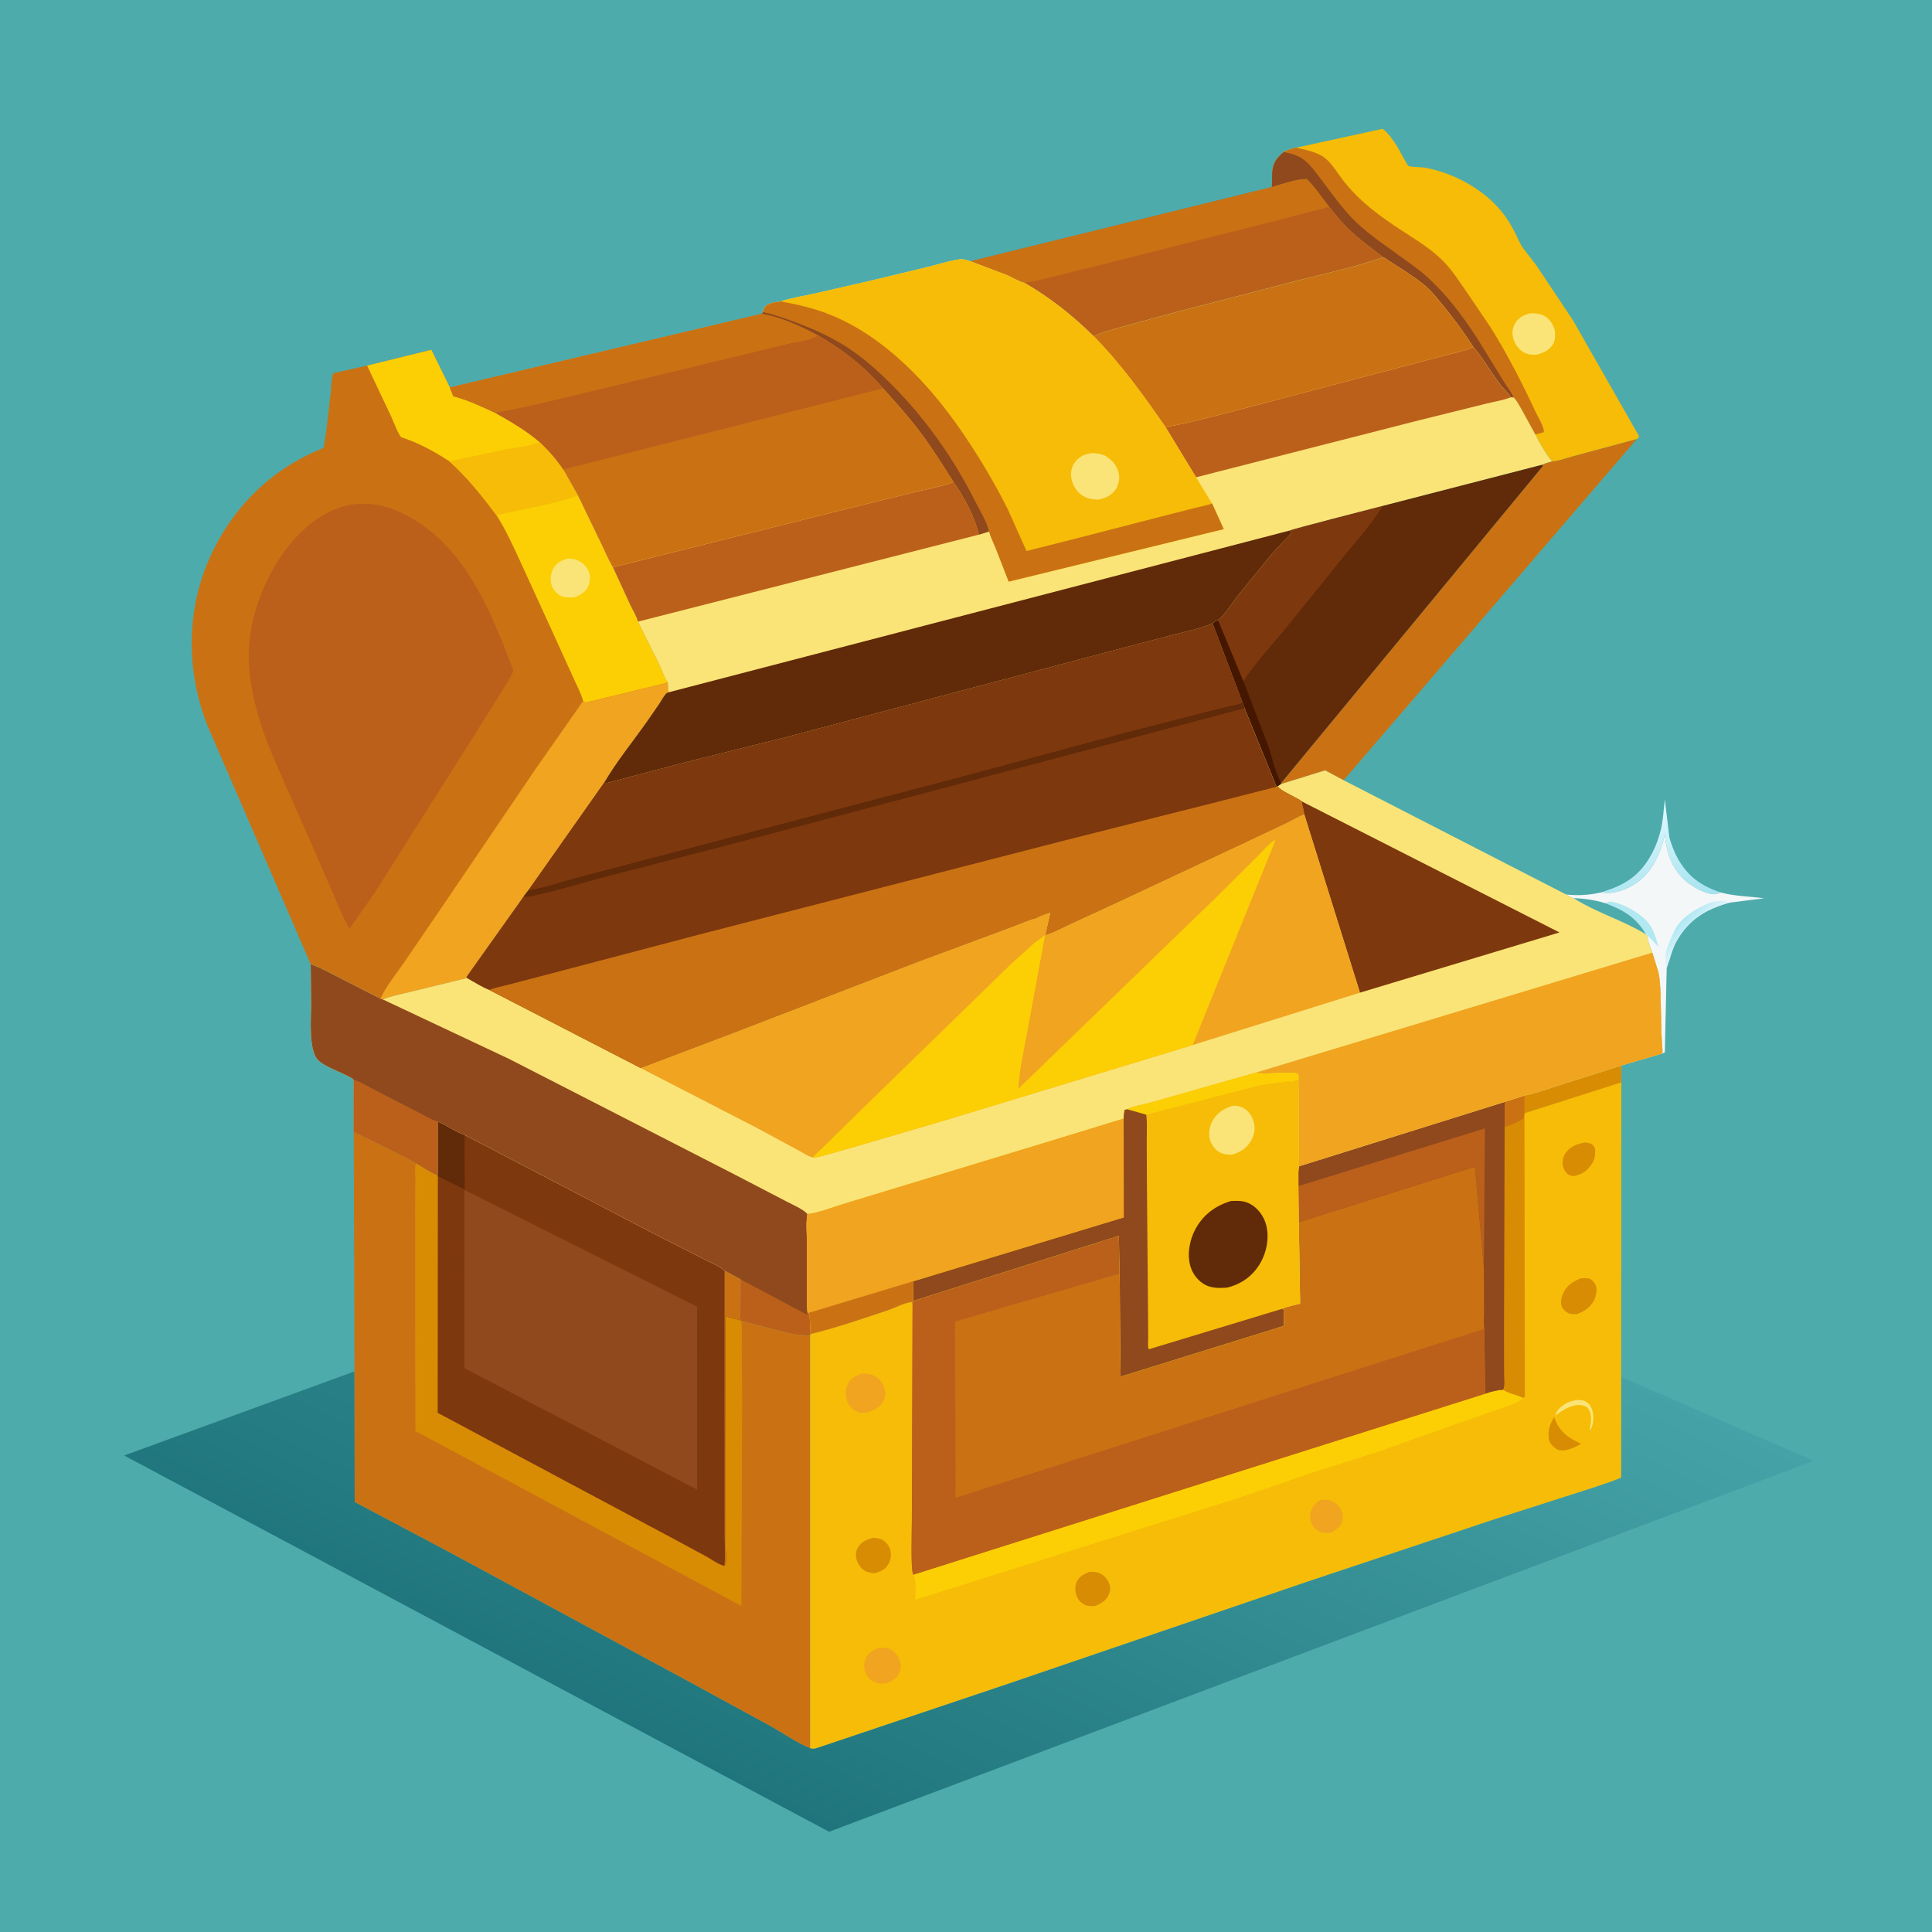 <svg version="1.1" xmlns="http://www.w3.org/2000/svg" style="display: block;" viewBox="0 0 2048 2048" width="1024" height="1024">
<defs>
	<linearGradient id="Gradient1" gradientUnits="userSpaceOnUse" x1="1763.05" y1="958.084" x2="1742.63" y2="853.16">
		<stop class="stop0" offset="0" stop-opacity="1" stop-color="rgb(165,227,239)"/>
		<stop class="stop1" offset="1" stop-opacity="1" stop-color="rgb(226,249,255)"/>
	</linearGradient>
	<linearGradient id="Gradient2" gradientUnits="userSpaceOnUse" x1="1787.13" y1="972.388" x2="1799.33" y2="983.697">
		<stop class="stop0" offset="0" stop-opacity="1" stop-color="rgb(176,232,243)"/>
		<stop class="stop1" offset="1" stop-opacity="1" stop-color="rgb(217,242,250)"/>
	</linearGradient>
	<linearGradient id="Gradient3" gradientUnits="userSpaceOnUse" x1="841.881" y1="1921.25" x2="1198.69" y2="1195.05">
		<stop class="stop0" offset="0" stop-opacity="1" stop-color="rgb(31,117,123)"/>
		<stop class="stop1" offset="1" stop-opacity="1" stop-color="rgb(69,163,168)"/>
	</linearGradient>
</defs>
<path transform="translate(0,0)" fill="rgb(77,171,172)" d="M -0 -0 L 2048 0 L 2048 2048 L -0 2048 L -0 -0 z"/>
<path transform="translate(0,0)" fill="url(#Gradient1)" d="M 1697.58 945.892 C 1710.07 941.812 1720.85 937.808 1731.29 929.518 C 1746.84 917.183 1757.03 896.232 1761.09 877.108 C 1763.12 867.502 1763.62 857.202 1764.79 847.438 L 1769.61 887.815 C 1775.88 909.291 1786.49 927.488 1806.62 938.584 C 1812.17 941.643 1817.82 943.928 1823.82 945.955 C 1822.15 946.884 1820.79 947.563 1818.86 947.814 C 1809.65 949.012 1795.31 940.465 1788.5 935.19 C 1777.47 926.646 1768.8 911.38 1766.82 897.773 L 1766.45 896.556 C 1765.42 892.988 1765.95 889.093 1764.46 885.681 C 1760.39 905.081 1750.56 925.964 1733.13 937.08 C 1722.96 943.567 1709.56 948.431 1697.58 945.892 z"/>
<path transform="translate(0,0)" fill="rgb(244,247,247)" d="M 1697.58 945.892 C 1709.56 948.431 1722.96 943.567 1733.13 937.08 C 1750.56 925.964 1760.39 905.081 1764.46 885.681 C 1765.95 889.093 1765.42 892.988 1766.45 896.556 L 1766.82 897.773 C 1768.8 911.38 1777.47 926.646 1788.5 935.19 C 1795.31 940.465 1809.65 949.012 1818.86 947.814 C 1820.79 947.563 1822.15 946.884 1823.82 945.955 L 1825.78 946.485 C 1840.03 950.153 1855.36 950.188 1869.94 952.226 L 1833.14 956.872 C 1808.71 963.699 1790.54 974.317 1777.56 997.044 C 1772.28 1006.29 1770.38 1016.09 1766.77 1025.95 L 1764.79 1115.5 C 1763.93 1115.93 1763.05 1116.45 1762.15 1116.78 C 1762.62 1110.37 1761.41 1103.39 1761.26 1096.89 L 1760.18 1052.72 C 1759.76 1044.87 1759.64 1036.87 1757.58 1029.25 L 1751.49 1009.84 C 1749.42 1003.55 1746.84 999.05 1746.28 992.258 L 1744.93 990.63 C 1720.74 975.707 1691.91 967.448 1667.99 952.092 C 1665.03 951.228 1662.68 949.751 1660.08 948.162 C 1672.59 949.617 1685.34 948.849 1697.58 945.892 z"/>
<path transform="translate(0,0)" fill="rgb(178,232,241)" d="M 1701.55 957.409 C 1706 954.889 1708.39 955.526 1713.31 956.98 C 1726.5 960.874 1743.95 971.086 1750.79 983.438 L 1752.03 986 L 1752.61 987.236 C 1755.02 992.527 1756.49 998.345 1758.12 1003.91 C 1754.4 999.794 1750.87 995.415 1746.28 992.258 L 1744.93 990.63 C 1734.64 972.546 1720.61 964.388 1701.55 957.409 z"/>
<path transform="translate(0,0)" fill="url(#Gradient2)" d="M 1766.77 1025.95 C 1764.87 1019.83 1765.05 1010.39 1767.41 1004.45 L 1769.26 999.781 C 1771.73 993.733 1774.47 986.413 1778.2 981.084 C 1785.46 970.709 1799.84 961.972 1811.41 957.5 C 1818.38 954.806 1826.12 953.82 1833.14 956.872 C 1808.71 963.699 1790.54 974.317 1777.56 997.044 C 1772.28 1006.29 1770.38 1016.09 1766.77 1025.95 z"/>
<path transform="translate(0,0)" fill="rgb(77,171,172)" d="M 1667.99 952.092 C 1679.32 952.442 1690.71 954.021 1701.55 957.409 C 1720.61 964.388 1734.64 972.546 1744.93 990.63 C 1720.74 975.707 1691.91 967.448 1667.99 952.092 z"/>
<path transform="translate(0,0)" fill="rgb(202,114,19)" d="M 1645.1 489.063 C 1651.92 488.801 1660.69 485.381 1667.35 483.632 L 1735.21 465.281 L 1424.31 827.085 L 1404.69 816.641 L 1357.93 831.148 L 1357.99 830.112 L 1635.47 494.037 L 1634.97 492.488 C 1637.65 490.919 1642.07 490.075 1645.1 489.063 z"/>
<path transform="translate(0,0)" fill="rgb(187,96,27)" d="M 1348.2 198.311 C 1358.88 195.091 1374.26 189.695 1385.24 189.739 C 1394.3 198.684 1401.18 209.273 1409.01 219.239 C 1415.35 226.979 1421.74 235.116 1428.9 242.113 C 1440.51 253.462 1453.63 262.716 1466.39 272.651 C 1436.48 283.321 1403.79 290.168 1373 298.053 L 1245.4 331.231 L 1188.69 346.632 C 1178.89 349.516 1168.54 351.974 1159.35 356.488 C 1136.67 334.274 1113.18 315.496 1085.6 299.658 C 1082.76 299.843 1070.68 292.998 1067.23 291.53 L 1028.69 276.969 L 1348.2 198.311 z"/>
<path transform="translate(0,0)" fill="rgb(202,114,19)" d="M 1348.2 198.311 C 1358.88 195.091 1374.26 189.695 1385.24 189.739 C 1394.3 198.684 1401.18 209.273 1409.01 219.239 L 1349.47 234.7 L 1164.5 281.322 L 1098.63 297.618 C 1094.3 298.562 1089.87 298.747 1085.6 299.658 C 1082.76 299.843 1070.68 292.998 1067.23 291.53 L 1028.69 276.969 L 1348.2 198.311 z"/>
<path transform="translate(0,0)" fill="rgb(246,188,7)" d="M 1374.05 156.529 L 1465.7 136.533 C 1472.62 142.032 1477.03 148.865 1481.68 156.275 C 1483.34 158.928 1491.73 175.228 1493.02 175.873 C 1495.74 177.23 1506.42 177.052 1510 177.666 C 1528.5 180.836 1547.32 188.593 1563.03 198.846 C 1581.35 210.805 1594.32 224.616 1604.59 243.893 C 1608 250.289 1610.65 257.517 1614.83 263.43 L 1628.49 281.169 L 1667.53 339.692 L 1737.53 462.5 C 1736.74 464.264 1737.06 464.359 1735.21 465.281 L 1667.35 483.632 C 1660.69 485.381 1651.92 488.801 1645.1 489.063 C 1638.12 480.379 1632.5 470.351 1627.41 460.481 L 1613.02 434.262 C 1610.47 429.959 1607.95 424.874 1604.45 421.288 L 1601.26 421.241 C 1598.45 415.882 1592.99 411.465 1589.34 406.528 C 1580.04 393.972 1571.91 379.682 1561.77 367.89 C 1552.27 352.962 1541.64 338.666 1530.5 324.923 C 1523.93 316.816 1517.16 308.069 1508.97 301.5 C 1495.89 290.994 1480.37 282.084 1466.39 272.651 C 1453.63 262.716 1440.51 253.462 1428.9 242.113 C 1421.74 235.116 1415.35 226.979 1409.01 219.239 C 1401.18 209.273 1394.3 198.684 1385.24 189.739 C 1374.26 189.695 1358.88 195.091 1348.2 198.311 L 1348.6 182.324 C 1349.73 172.495 1353.15 167.301 1360.92 161.111 C 1365.08 158.498 1369.34 157.621 1374.05 156.529 z"/>
<path transform="translate(0,0)" fill="rgb(250,228,119)" d="M 1621.8 332.155 C 1626.22 331.961 1631.4 332.269 1635.5 334.092 C 1641.27 336.656 1645.56 342.148 1647.5 348.076 C 1648.97 352.576 1648.96 360.103 1646.61 364.278 C 1642.79 371.062 1636.35 374.019 1629.22 375.913 C 1624.64 376.151 1620.04 376.102 1615.89 373.87 C 1609.93 370.666 1605.74 364.821 1604.01 358.306 C 1602.58 352.943 1603.35 347.032 1606.33 342.309 C 1610.12 336.307 1615.17 333.93 1621.8 332.155 z"/>
<path transform="translate(0,0)" fill="rgb(202,114,19)" d="M 1374.05 156.529 C 1383.98 158.823 1396.08 161.006 1404.35 167.371 C 1411.67 173.007 1417.4 182.811 1423.03 190.2 C 1440.9 213.654 1463.8 230.104 1488.33 245.946 C 1503.04 255.437 1518.3 264.866 1530.57 277.5 C 1539.21 286.399 1546.67 297.901 1553.75 308.121 L 1580.08 347 C 1598 375.575 1613.69 406.458 1627.97 437 C 1630.33 442.046 1637.06 452.738 1636.5 458.15 C 1633.48 459.091 1630.56 460.071 1627.41 460.481 L 1613.02 434.262 C 1610.47 429.959 1607.95 424.874 1604.45 421.288 L 1601.26 421.241 C 1598.45 415.882 1592.99 411.465 1589.34 406.528 C 1580.04 393.972 1571.91 379.682 1561.77 367.89 C 1552.27 352.962 1541.64 338.666 1530.5 324.923 C 1523.93 316.816 1517.16 308.069 1508.97 301.5 C 1495.89 290.994 1480.37 282.084 1466.39 272.651 C 1453.63 262.716 1440.51 253.462 1428.9 242.113 C 1421.74 235.116 1415.35 226.979 1409.01 219.239 C 1401.18 209.273 1394.3 198.684 1385.24 189.739 C 1374.26 189.695 1358.88 195.091 1348.2 198.311 L 1348.6 182.324 C 1349.73 172.495 1353.15 167.301 1360.92 161.111 C 1365.08 158.498 1369.34 157.621 1374.05 156.529 z"/>
<path transform="translate(0,0)" fill="rgb(144,73,29)" d="M 1348.2 198.311 L 1348.6 182.324 C 1349.73 172.495 1353.15 167.301 1360.92 161.111 C 1367.39 162.509 1374.14 164.05 1379.79 167.698 C 1388.78 173.515 1395.46 183.778 1401.9 192.166 C 1413.34 207.044 1423.98 222.499 1437.59 235.529 C 1452.56 249.857 1470.65 261.661 1487.38 273.875 C 1495.93 280.114 1504.94 286.398 1512.79 293.5 C 1533.79 312.513 1550.51 334.895 1565.87 358.57 L 1593.84 404 C 1597.17 409.491 1602.08 415.42 1604.45 421.288 L 1601.26 421.241 C 1598.45 415.882 1592.99 411.465 1589.34 406.528 C 1580.04 393.972 1571.91 379.682 1561.77 367.89 C 1552.27 352.962 1541.64 338.666 1530.5 324.923 C 1523.93 316.816 1517.16 308.069 1508.97 301.5 C 1495.89 290.994 1480.37 282.084 1466.39 272.651 C 1453.63 262.716 1440.51 253.462 1428.9 242.113 C 1421.74 235.116 1415.35 226.979 1409.01 219.239 C 1401.18 209.273 1394.3 198.684 1385.24 189.739 C 1374.26 189.695 1358.88 195.091 1348.2 198.311 z"/>
<path transform="translate(0,0)" fill="rgb(97,42,8)" d="M 1634.97 492.488 L 1635.47 494.037 L 1357.99 830.112 L 1357.93 831.148 L 1354.3 833.679 L 1353.16 834.015 L 1319.28 750.769 L 1316.78 744.061 L 1285.3 660.781 C 1287.24 658.927 1288.66 658.193 1291.18 657.289 C 1299.14 650.921 1305.64 639.708 1311.99 631.645 L 1348.42 586.916 L 1363.25 571.088 C 1365.26 569.019 1368.14 566.817 1368.92 564 L 1367.23 562.362 C 1368.53 561.012 1455.23 538.969 1465.73 536.187 L 1634.97 492.488 z"/>
<path transform="translate(0,0)" fill="rgb(69,23,1)" d="M 1285.3 660.781 C 1287.24 658.927 1288.66 658.193 1291.18 657.289 L 1318.05 721.966 L 1344.63 791.292 C 1348.92 803.851 1351.67 818.538 1357.99 830.112 L 1357.93 831.148 L 1354.3 833.679 L 1353.16 834.015 L 1319.28 750.769 L 1316.78 744.061 L 1285.3 660.781 z"/>
<path transform="translate(0,0)" fill="rgb(126,56,14)" d="M 1367.23 562.362 C 1368.53 561.012 1455.23 538.969 1465.73 536.187 C 1454.86 554.523 1439.89 570.861 1426.43 587.339 L 1364.73 663.861 C 1349.11 682.796 1331.7 701.549 1318.05 721.966 L 1291.18 657.289 C 1299.14 650.921 1305.64 639.708 1311.99 631.645 L 1348.42 586.916 L 1363.25 571.088 C 1365.26 569.019 1368.14 566.817 1368.92 564 L 1367.23 562.362 z"/>
<path transform="translate(0,0)" fill="url(#Gradient3)" d="M 1718.52 1459.49 L 1922.5 1548.55 L 878.865 1941.75 L 131.66 1542.87 L 375.783 1453.76 L 376 1592.18 L 482.426 1648.62 L 734.553 1784.85 L 817.286 1830.01 C 830.689 1837.5 844.595 1847.46 858.795 1853.08 C 862.651 1854.67 866.539 1852.59 870.344 1851.42 L 1068 1785.02 L 1386.92 1676.21 L 1583.08 1610.8 L 1667.99 1583.63 C 1684.89 1578.16 1702.05 1573.03 1718.52 1566.36 L 1718.52 1459.49 z"/>
<path transform="translate(0,0)" fill="rgb(202,114,19)" d="M 463.988 1188.88 C 473.68 1192.75 482.757 1199.82 492.474 1203 L 689.386 1305.79 L 745.412 1334.33 C 752.532 1338.01 761.971 1341.71 768.053 1346.84 L 785.327 1356.32 L 784.94 1399.54 L 785.672 1399.95 L 824.298 1409.98 C 835.634 1412.88 846.958 1416.1 858.763 1415.05 L 858.795 1853.08 C 844.595 1847.46 830.689 1837.5 817.286 1830.01 L 734.553 1784.85 L 482.426 1648.62 L 376 1592.18 L 375.783 1453.76 L 374.963 1199.75 L 418.793 1221.25 C 426.214 1225.1 434.087 1228.56 441.083 1233.12 C 447.934 1236.94 456.697 1243.26 463.964 1245.71 L 463.988 1188.88 z"/>
<path transform="translate(0,0)" fill="rgb(216,140,4)" d="M 441.083 1233.12 C 447.934 1236.94 456.697 1243.26 463.964 1245.71 L 464.204 1246.85 L 463.999 1497.65 L 711.363 1629.74 L 748.318 1649.66 C 753.686 1652.64 762.012 1658.7 767.903 1659.83 C 768.524 1658.97 768.863 1658.65 769.125 1657.48 C 770.149 1652.92 769.205 1645.6 769.199 1640.8 L 769.153 1593.82 L 768.841 1395.32 L 784.94 1399.54 L 785.672 1399.95 C 786.953 1408.11 786.119 1417.63 786.223 1425.92 L 786.705 1482.53 L 785.884 1702.38 L 440.331 1516.9 L 440.146 1438.86 L 440.104 1280.75 L 440.269 1249.28 C 440.243 1244.09 439.272 1238.04 441.083 1233.12 z"/>
<path transform="translate(0,0)" fill="rgb(126,56,14)" d="M 463.988 1188.88 C 473.68 1192.75 482.757 1199.82 492.474 1203 L 689.386 1305.79 L 745.412 1334.33 C 752.532 1338.01 761.971 1341.71 768.053 1346.84 L 785.327 1356.32 L 784.94 1399.54 L 768.841 1395.32 L 769.153 1593.82 L 769.199 1640.8 C 769.205 1645.6 770.149 1652.92 769.125 1657.48 C 768.863 1658.65 768.524 1658.97 767.903 1659.83 C 762.012 1658.7 753.686 1652.64 748.318 1649.66 L 711.363 1629.74 L 463.999 1497.65 L 464.204 1246.85 L 463.964 1245.71 L 463.988 1188.88 z"/>
<path transform="translate(0,0)" fill="rgb(202,114,19)" d="M 768.053 1346.84 L 785.327 1356.32 L 784.94 1399.54 L 768.841 1395.32 L 769.153 1593.82 L 769.199 1640.8 C 769.205 1645.6 770.149 1652.92 769.125 1657.48 C 768.863 1658.65 768.524 1658.97 767.903 1659.83 C 769.084 1648.66 768.12 1636.57 768.105 1625.28 L 768.052 1557.55 L 768.053 1346.84 z"/>
<path transform="translate(0,0)" fill="rgb(97,42,8)" d="M 463.988 1188.88 C 473.68 1192.75 482.757 1199.82 492.474 1203 L 492.616 1260.97 L 464.204 1246.85 L 463.964 1245.71 L 463.988 1188.88 z"/>
<path transform="translate(0,0)" fill="rgb(144,73,29)" d="M 492.221 1261.3 L 738.955 1385.14 L 738.983 1579.08 L 492.116 1450.16 L 492.221 1261.3 z"/>
<path transform="translate(0,0)" fill="rgb(202,114,19)" d="M 389.165 387.566 L 457.239 370.821 L 476.927 410.763 L 480.596 419.889 C 496.268 424.167 510.073 430.579 524.695 437.462 C 541.122 446.668 557.674 456.348 572.071 468.581 C 581.704 477.556 589.741 486.777 597.122 497.705 L 612.605 525.039 L 638.465 578.652 C 642.098 586.028 645.438 594.409 649.779 601.368 L 668.025 641.018 C 670.535 646.387 674.924 653.329 676.273 658.956 L 698.754 703.972 C 701.537 709.862 704.237 718.413 707.969 723.553 C 708.24 726.565 707.956 731.039 708.87 733.835 C 707.717 734.271 706.74 734.561 705.877 735.5 C 703.237 738.371 701.012 742.709 698.847 746.006 L 686.18 764.378 C 671.022 785.909 653.562 807.207 640.293 829.903 L 560.128 943.726 L 555.257 949.987 L 494.458 1035.53 L 494.944 1036.81 L 432.045 1052.15 C 423.692 1054.34 413.704 1055.98 405.865 1059.48 L 403.342 1058.69 L 356.316 1034.64 C 347.565 1030.22 338.652 1025.16 329.352 1022.11 L 220.199 769.871 C 197.611 713.084 197.013 648.785 221.731 592.564 C 245.581 538.318 287.939 496.47 343.038 474.835 C 346.416 456.088 348.12 436.427 350.404 417.473 C 351.227 410.635 351.087 402.052 353.213 395.605 L 389.165 387.566 z"/>
<path transform="translate(0,0)" fill="rgb(252,207,5)" d="M 389.165 387.566 L 457.239 370.821 L 476.927 410.763 L 480.596 419.889 C 496.268 424.167 510.073 430.579 524.695 437.462 C 541.122 446.668 557.674 456.348 572.071 468.581 C 581.704 477.556 589.741 486.777 597.122 497.705 L 612.605 525.039 C 584.428 535.38 555.122 538.606 526.343 546.152 C 510.798 525.479 495.721 506.429 476.413 489.031 C 459.747 478.162 444.151 469.698 425.223 463.42 C 420.801 457.666 417.98 448.52 414.833 441.878 L 389.165 387.566 z"/>
<path transform="translate(0,0)" fill="rgb(246,188,7)" d="M 572.071 468.581 C 581.704 477.556 589.741 486.777 597.122 497.705 L 612.605 525.039 C 584.428 535.38 555.122 538.606 526.343 546.152 C 510.798 525.479 495.721 506.429 476.413 489.031 L 534.463 476.741 C 546.373 474.314 561.011 473.266 572.071 468.581 z"/>
<path transform="translate(0,0)" fill="rgb(252,207,5)" d="M 526.343 546.152 C 555.122 538.606 584.428 535.38 612.605 525.039 L 638.465 578.652 C 642.098 586.028 645.438 594.409 649.779 601.368 L 668.025 641.018 C 670.535 646.387 674.924 653.329 676.273 658.956 L 698.754 703.972 C 701.537 709.862 704.237 718.413 707.969 723.553 L 620.5 744.858 L 618.138 743.089 C 615.994 734.989 611.448 726.686 608.051 719 L 582.752 663.443 L 552.449 597.222 C 544.418 579.831 536.612 562.367 526.343 546.152 z"/>
<path transform="translate(0,0)" fill="rgb(250,228,119)" d="M 601.481 592.187 C 604.79 592.172 608.532 592.439 611.615 593.672 C 617.405 595.987 622.322 600.797 624.413 606.752 C 625.962 611.162 625.44 617.573 623.424 621.734 C 620.376 628.02 615.019 630.975 608.683 633.2 C 604.774 633.22 599.849 633.653 596.158 632.265 C 591.199 630.401 587.051 626.205 585.097 621.299 C 582.937 615.875 583.581 608.318 586.307 603.167 C 589.641 596.866 594.958 594.057 601.481 592.187 z"/>
<path transform="translate(0,0)" fill="rgb(240,164,32)" d="M 707.969 723.553 C 708.24 726.565 707.956 731.039 708.87 733.835 C 707.717 734.271 706.74 734.561 705.877 735.5 C 703.237 738.371 701.012 742.709 698.847 746.006 L 686.18 764.378 C 671.022 785.909 653.562 807.207 640.293 829.903 L 560.128 943.726 L 555.257 949.987 L 494.458 1035.53 L 494.944 1036.81 L 432.045 1052.15 C 423.692 1054.34 413.704 1055.98 405.865 1059.48 L 403.342 1058.69 C 409.218 1045.36 419.531 1033.02 427.823 1021.02 L 466.082 965 L 567.412 815.644 L 618.138 743.089 L 620.5 744.858 L 707.969 723.553 z"/>
<path transform="translate(0,0)" fill="rgb(187,96,27)" d="M 375.827 534.389 C 392.644 533.035 406.273 535.114 421.74 541.902 C 490.75 572.188 519.099 645.187 544.324 710.822 C 542.664 715.844 539.092 720.992 536.427 725.609 L 513.889 761.884 L 397.808 945.463 L 370.565 984.478 C 363.361 972.322 358.202 959.218 352.638 946.269 L 333.11 901.49 L 302.645 832.257 C 293.746 811.978 284.481 791.65 277.426 770.634 C 271.399 752.682 267.17 733.885 264.794 715.104 C 258.797 667.693 276.351 616.481 305.444 579.319 C 322.599 557.405 347.645 537.808 375.827 534.389 z"/>
<path transform="translate(0,0)" fill="rgb(246,188,7)" d="M 1616.1 1161.27 C 1629.35 1158.63 1642.84 1153.45 1655.77 1149.41 L 1718.39 1129.6 L 1718.7 1147.36 L 1718.52 1459.49 L 1718.52 1566.36 C 1702.05 1573.03 1684.89 1578.16 1667.99 1583.63 L 1583.08 1610.8 L 1386.92 1676.21 L 1068 1785.02 L 870.344 1851.42 C 866.539 1852.59 862.651 1854.67 858.795 1853.08 L 858.763 1415.05 L 859.169 1414.07 C 886.405 1407.66 914.396 1397.76 941 1388.96 C 948.502 1386.48 958.904 1380.83 966.5 1380.18 L 967.361 1382.7 L 968.006 1379 L 1186.04 1310.03 L 1186.92 1350.11 L 1187.89 1459.26 L 1360.89 1405.46 L 1360.71 1388.54 L 1359.27 1387.37 C 1360.95 1385.62 1374.96 1382.85 1378.16 1381.92 L 1376.77 1295.65 L 1376.35 1258.98 C 1376.3 1251.87 1375.7 1244.28 1376.81 1237.26 L 1377.08 1236.26 L 1595.04 1168.05 L 1616.1 1161.27 z"/>
<path transform="translate(0,0)" fill="rgb(250,228,119)" d="M 1648.54 1500.78 C 1649.86 1495.37 1654 1491.35 1658.7 1488.5 C 1663.97 1485.31 1671.8 1482.97 1677.92 1484.5 C 1681.7 1485.44 1684.88 1488.21 1686.61 1491.68 C 1689.71 1497.87 1689.69 1506.68 1687.21 1513.08 C 1686.64 1514.56 1686.43 1515.13 1685.14 1515.96 C 1685.85 1511.06 1687.17 1506.14 1686.38 1501.17 L 1686.17 1500 C 1685.67 1497.18 1684.91 1494.68 1682.95 1492.5 C 1681.27 1490.63 1678.07 1489.68 1675.62 1489.47 C 1665.67 1488.65 1655.98 1494.94 1648.54 1500.78 z"/>
<path transform="translate(0,0)" fill="rgb(216,140,4)" d="M 1647.42 1502.08 C 1651.67 1514.6 1658.84 1522.01 1670.63 1527.78 L 1676.11 1530.58 C 1672.8 1532.34 1669.49 1534.16 1665.95 1535.43 C 1661 1537.2 1654.91 1538.78 1650 1536.05 C 1647.06 1534.41 1642.53 1529.44 1641.96 1526.07 C 1640.42 1517.09 1642.95 1509.7 1647.42 1502.08 z"/>
<path transform="translate(0,0)" fill="rgb(216,140,4)" d="M 1678.96 1211.19 C 1680.91 1211.03 1682.89 1211.31 1684.79 1211.76 C 1688.09 1212.54 1689.34 1214.79 1690.88 1217.5 C 1691.17 1223.43 1690.89 1228.11 1687.73 1233.28 C 1683.03 1240.97 1677.08 1244.77 1668.45 1246.72 C 1666.84 1246.5 1664.98 1246.28 1663.5 1245.59 C 1660.07 1244 1657.83 1240.09 1656.94 1236.6 C 1655.8 1232.09 1656.58 1226.92 1659.1 1223 C 1663.85 1215.63 1670.73 1213.05 1678.96 1211.19 z"/>
<path transform="translate(0,0)" fill="rgb(240,164,32)" d="M 1399.14 1590.5 C 1401.37 1589.91 1403.69 1589.69 1406 1589.82 C 1411.66 1590.16 1416.93 1593.48 1420.18 1598 C 1423.2 1602.19 1424.01 1608.02 1422.79 1612.97 C 1421.62 1617.75 1416.18 1621.48 1412.38 1624.04 C 1409.37 1624.92 1406.13 1625.25 1403 1624.8 C 1398.87 1624.2 1394.38 1621.17 1391.99 1617.82 C 1389.25 1613.98 1387.98 1607.97 1389.29 1603.38 C 1391 1597.44 1393.89 1593.68 1399.14 1590.5 z"/>
<path transform="translate(0,0)" fill="rgb(216,140,4)" d="M 1155.16 1666.16 C 1157.9 1666.07 1160.84 1666.29 1163.5 1666.99 C 1168.49 1668.3 1172.69 1672.08 1174.94 1676.68 C 1177.11 1681.11 1177.4 1685.09 1175.64 1689.69 C 1173.06 1696.43 1167.74 1699.47 1161.42 1702.21 C 1157.91 1702.84 1154.9 1702.79 1151.45 1701.75 C 1147.5 1700.56 1143.85 1697.17 1142.04 1693.5 C 1139.77 1688.89 1139.08 1682.29 1141.14 1677.5 C 1143.99 1670.89 1148.76 1668.62 1155.16 1666.16 z"/>
<path transform="translate(0,0)" fill="rgb(216,140,4)" d="M 1675.38 1355.17 C 1678.49 1354.86 1683.52 1354.54 1686.32 1356.12 C 1688.68 1357.46 1690.75 1360.37 1691.65 1362.86 C 1693.34 1367.53 1691.85 1374.45 1689.6 1378.7 C 1685.77 1385.91 1678.91 1390.54 1671.38 1393.04 C 1669.05 1393.1 1666.49 1393.26 1664.24 1392.58 C 1660.94 1391.59 1657.56 1388.89 1655.95 1385.83 C 1653.87 1381.86 1654.85 1376.39 1656.42 1372.42 C 1660.16 1362.97 1666.45 1358.98 1675.38 1355.17 z"/>
<path transform="translate(0,0)" fill="rgb(216,140,4)" d="M 925.736 1630.12 C 928.548 1630.38 931.441 1630.65 934.076 1631.74 C 938.113 1633.4 941.917 1637.59 943.37 1641.71 C 945.115 1646.66 944.57 1653.01 942.055 1657.58 C 938.476 1664.07 933.176 1666.14 926.405 1667.82 C 923.513 1667.29 920.045 1666.82 917.421 1665.47 C 912.875 1663.14 909.536 1658.18 908.087 1653.4 C 906.849 1649.31 907.102 1644.36 909.261 1640.6 C 912.856 1634.34 919.114 1631.79 925.736 1630.12 z"/>
<path transform="translate(0,0)" fill="rgb(240,164,32)" d="M 930.1 1747.1 C 933.426 1746.78 937.223 1746.49 940.5 1747.2 C 945.327 1748.25 950.065 1752.49 952.286 1756.81 C 954.802 1761.69 955.589 1767.27 953.664 1772.5 C 951.445 1778.53 945.981 1781.74 940.387 1784.12 C 937.038 1784.77 934.19 1785.08 930.818 1784.34 C 925.794 1783.23 921.269 1780.06 918.661 1775.58 C 916.132 1771.23 915.415 1765.22 916.836 1760.42 C 918.936 1753.32 923.846 1750.24 930.1 1747.1 z"/>
<path transform="translate(0,0)" fill="rgb(240,164,32)" d="M 913.53 1456.13 C 917.818 1455.87 921.769 1456.32 925.77 1458 C 930.674 1460.05 934.888 1464.59 936.825 1469.5 C 938.674 1474.2 939.158 1479.35 937.032 1484.06 C 933.746 1491.33 927.064 1494.53 920.044 1497.14 C 915.713 1498.03 912.168 1498.01 908.012 1496.28 C 903.612 1494.45 899.802 1490.02 898.142 1485.61 C 895.974 1479.86 895.871 1473.42 898.533 1467.8 C 901.707 1461.1 906.787 1458.38 913.53 1456.13 z"/>
<path transform="translate(0,0)" fill="rgb(216,140,4)" d="M 1616.1 1161.27 C 1629.35 1158.63 1642.84 1153.45 1655.77 1149.41 L 1718.39 1129.6 L 1718.7 1147.36 L 1615.98 1180.1 L 1616.1 1161.27 z"/>
<path transform="translate(0,0)" fill="rgb(216,140,4)" d="M 1595.04 1168.05 L 1616.1 1161.27 L 1615.98 1180.1 L 1616.41 1480.47 L 1614.26 1481.93 C 1607.94 1478.44 1598.78 1477.51 1593.32 1473.19 C 1595.56 1469.69 1594.44 1460.66 1594.42 1456.32 L 1594.34 1413.24 L 1594.96 1194.51 L 1595.04 1168.05 z"/>
<path transform="translate(0,0)" fill="rgb(202,114,19)" d="M 1595.04 1168.05 L 1616.1 1161.27 L 1615.98 1180.1 L 1615.68 1181.64 L 1615.05 1186 C 1609.2 1188.99 1601.33 1193.25 1594.96 1194.51 L 1595.04 1168.05 z"/>
<path transform="translate(0,0)" fill="rgb(252,207,5)" d="M 1574.29 1477.39 C 1580.57 1475.19 1586.64 1473.5 1593.32 1473.19 C 1598.78 1477.51 1607.94 1478.44 1614.26 1481.93 C 1610.72 1486.5 1601.46 1489.32 1596 1491.34 L 1541.45 1510.23 L 1460.6 1538.96 L 1390.94 1561.1 L 1313 1587.88 L 970.22 1695.79 C 970.291 1688.57 971.988 1675.02 968.118 1669.21 L 1574.29 1477.39 z"/>
<path transform="translate(0,0)" fill="rgb(202,114,19)" d="M 1595.04 1168.05 L 1594.96 1194.51 L 1594.34 1413.24 L 1594.42 1456.32 C 1594.44 1460.66 1595.56 1469.69 1593.32 1473.19 C 1586.64 1473.5 1580.57 1475.19 1574.29 1477.39 L 968.118 1669.21 C 965.181 1664.83 966.64 1621.68 966.6 1613.17 L 967.361 1382.7 L 968.006 1379 L 1186.04 1310.03 L 1186.92 1350.11 L 1187.89 1459.26 L 1360.89 1405.46 L 1360.71 1388.54 L 1359.27 1387.37 C 1360.95 1385.62 1374.96 1382.85 1378.16 1381.92 L 1376.77 1295.65 L 1376.35 1258.98 C 1376.3 1251.87 1375.7 1244.28 1376.81 1237.26 L 1377.08 1236.26 L 1595.04 1168.05 z"/>
<path transform="translate(0,0)" fill="rgb(144,73,29)" d="M 1595.04 1168.05 L 1594.96 1194.51 L 1594.34 1413.24 L 1594.42 1456.32 C 1594.44 1460.66 1595.56 1469.69 1593.32 1473.19 C 1586.64 1473.5 1580.57 1475.19 1574.29 1477.39 L 1573.44 1408.61 C 1572.46 1402.46 1573.2 1394.98 1573.16 1388.71 L 1572.93 1343.52 L 1563.45 1236.8 L 1376.77 1295.65 L 1376.35 1258.98 C 1376.3 1251.87 1375.7 1244.28 1376.81 1237.26 L 1377.08 1236.26 L 1595.04 1168.05 z"/>
<path transform="translate(0,0)" fill="rgb(187,96,27)" d="M 1376.81 1237.26 L 1376.99 1257.13 L 1574.03 1196.15 L 1572.93 1343.52 L 1563.45 1236.8 L 1376.77 1295.65 L 1376.35 1258.98 C 1376.3 1251.87 1375.7 1244.28 1376.81 1237.26 z"/>
<path transform="translate(0,0)" fill="rgb(187,96,27)" d="M 968.006 1379 L 1186.04 1310.03 L 1186.92 1350.11 L 1012.31 1400.91 L 1012.91 1541.97 L 1012.94 1575.51 C 1012.94 1578.82 1012.16 1584.5 1013.43 1587.49 L 1573.44 1408.61 L 1574.29 1477.39 L 968.118 1669.21 C 965.181 1664.83 966.64 1621.68 966.6 1613.17 L 967.361 1382.7 L 968.006 1379 z"/>
<path transform="translate(0,0)" fill="rgb(250,228,119)" d="M 1466.39 272.651 C 1480.37 282.084 1495.89 290.994 1508.97 301.5 C 1517.16 308.069 1523.93 316.816 1530.5 324.923 C 1541.64 338.666 1552.27 352.962 1561.77 367.89 C 1571.91 379.682 1580.04 393.972 1589.34 406.528 C 1592.99 411.465 1598.45 415.882 1601.26 421.241 L 1604.45 421.288 C 1607.95 424.874 1610.47 429.959 1613.02 434.262 L 1627.41 460.481 C 1632.5 470.351 1638.12 480.379 1645.1 489.063 C 1642.07 490.075 1637.65 490.919 1634.97 492.488 L 1465.73 536.187 C 1455.23 538.969 1368.53 561.012 1367.23 562.362 L 1368.92 564 C 1368.14 566.817 1365.26 569.019 1363.25 571.088 L 1348.42 586.916 L 1311.99 631.645 C 1305.64 639.708 1299.14 650.921 1291.18 657.289 C 1288.66 658.193 1287.24 658.927 1285.3 660.781 C 1272.8 666.422 1258.22 669.215 1244.94 672.656 L 1182 689.095 L 831.816 781.9 L 728.755 807.58 L 670.925 822.803 L 651 828.061 C 647.563 828.967 643.847 830.541 640.293 829.903 C 653.562 807.207 671.022 785.909 686.18 764.378 L 698.847 746.006 C 701.012 742.709 703.237 738.371 705.877 735.5 C 706.74 734.561 707.717 734.271 708.87 733.835 C 707.956 731.039 708.24 726.565 707.969 723.553 C 704.237 718.413 701.537 709.862 698.754 703.972 L 676.273 658.956 C 674.924 653.329 670.535 646.387 668.025 641.018 L 649.779 601.368 C 645.438 594.409 642.098 586.028 638.465 578.652 L 612.605 525.039 L 597.122 497.705 C 589.741 486.777 581.704 477.556 572.071 468.581 C 557.674 456.348 541.122 446.668 524.695 437.462 C 510.073 430.579 496.268 424.167 480.596 419.889 L 476.927 410.763 L 807.443 332.75 L 808.908 330.654 C 809.053 328.639 809.597 327.139 810.812 325.49 C 814.148 320.965 822.574 320.378 827.67 319.493 C 838.979 315.757 851.229 313.9 862.872 311.334 L 921.799 297.834 L 982.974 283.119 C 993.944 280.405 1005.38 276.761 1016.5 274.992 C 1020.88 274.296 1024.57 275.595 1028.69 276.969 L 1067.23 291.53 C 1070.68 292.998 1082.76 299.843 1085.6 299.658 C 1113.18 315.496 1136.67 334.274 1159.35 356.488 C 1168.54 351.974 1178.89 349.516 1188.69 346.632 L 1245.4 331.231 L 1373 298.053 C 1403.79 290.168 1436.48 283.321 1466.39 272.651 z"/>
<path transform="translate(0,0)" fill="rgb(187,96,27)" d="M 1561.77 367.89 C 1571.91 379.682 1580.04 393.972 1589.34 406.528 C 1592.99 411.465 1598.45 415.882 1601.26 421.241 C 1593.2 424.477 1583.82 425.733 1575.37 427.9 L 1504 445.584 L 1267.88 505.94 L 1235.79 453.162 C 1243.42 450.947 1251.8 449.793 1259.62 447.976 L 1302.08 437.354 L 1469.69 393.149 L 1532.56 376.54 C 1542.18 373.942 1552.72 372.134 1561.77 367.89 z"/>
<path transform="translate(0,0)" fill="rgb(187,96,27)" d="M 1010.78 510.95 C 1021.48 525.743 1033.84 548.693 1037.62 566.766 L 676.273 658.956 C 674.924 653.329 670.535 646.387 668.025 641.018 L 649.779 601.368 L 896.917 539.59 L 968 522.065 C 982.06 518.632 997.263 516.031 1010.78 510.95 z"/>
<path transform="translate(0,0)" fill="rgb(202,114,19)" d="M 1466.39 272.651 C 1480.37 282.084 1495.89 290.994 1508.97 301.5 C 1517.16 308.069 1523.93 316.816 1530.5 324.923 C 1541.64 338.666 1552.27 352.962 1561.77 367.89 C 1552.72 372.134 1542.18 373.942 1532.56 376.54 L 1469.69 393.149 L 1302.08 437.354 L 1259.62 447.976 C 1251.8 449.793 1243.42 450.947 1235.79 453.162 C 1211.92 418.876 1188.82 386.307 1159.35 356.488 C 1168.54 351.974 1178.89 349.516 1188.69 346.632 L 1245.4 331.231 L 1373 298.053 C 1403.79 290.168 1436.48 283.321 1466.39 272.651 z"/>
<path transform="translate(0,0)" fill="rgb(97,42,8)" d="M 1367.23 562.362 L 1368.92 564 C 1368.14 566.817 1365.26 569.019 1363.25 571.088 L 1348.42 586.916 L 1311.99 631.645 C 1305.64 639.708 1299.14 650.921 1291.18 657.289 C 1288.66 658.193 1287.24 658.927 1285.3 660.781 C 1272.8 666.422 1258.22 669.215 1244.94 672.656 L 1182 689.095 L 831.816 781.9 L 728.755 807.58 L 670.925 822.803 L 651 828.061 C 647.563 828.967 643.847 830.541 640.293 829.903 C 653.562 807.207 671.022 785.909 686.18 764.378 L 698.847 746.006 C 701.012 742.709 703.237 738.371 705.877 735.5 C 706.74 734.561 707.717 734.271 708.87 733.835 L 1367.23 562.362 z"/>
<path transform="translate(0,0)" fill="rgb(246,188,7)" d="M 827.67 319.493 C 838.979 315.757 851.229 313.9 862.872 311.334 L 921.799 297.834 L 982.974 283.119 C 993.944 280.405 1005.38 276.761 1016.5 274.992 C 1020.88 274.296 1024.57 275.595 1028.69 276.969 L 1067.23 291.53 C 1070.68 292.998 1082.76 299.843 1085.6 299.658 C 1113.18 315.496 1136.67 334.274 1159.35 356.488 C 1188.82 386.307 1211.92 418.876 1235.79 453.162 L 1267.88 505.94 L 1284.86 533.693 L 1297.23 560.883 L 1069.23 616.557 L 1055.33 580.821 C 1053.11 575.252 1049.95 569.126 1048.44 563.387 L 1037.62 566.766 C 1033.84 548.693 1021.48 525.743 1010.78 510.95 C 999.817 493.665 989.075 476.318 976.829 459.886 C 964.31 443.086 950.193 427.204 936.12 411.705 C 917.139 389.403 892.596 370.034 867.161 355.69 C 849.081 346.046 827.634 336.239 807.443 332.75 L 808.908 330.654 C 809.053 328.639 809.597 327.139 810.812 325.49 C 814.148 320.965 822.574 320.378 827.67 319.493 z"/>
<path transform="translate(0,0)" fill="rgb(250,228,119)" d="M 1157.81 480.273 C 1163.34 480.676 1169.72 481.251 1174.25 484.808 L 1175.1 485.5 C 1177.71 487.54 1179.81 489.403 1181.72 492.165 C 1185.42 497.517 1187.64 505.189 1185.7 511.688 L 1185.07 513.5 C 1184.48 515.235 1183.93 516.975 1182.87 518.5 C 1177.87 525.706 1171.54 528.369 1163.23 529.754 L 1157.5 529.078 C 1150.74 528.099 1144.51 524.269 1140.6 518.675 C 1136.91 513.409 1134.25 505.52 1135.63 499.141 L 1135.9 498 C 1136.65 494.467 1137.75 492.196 1140.01 489.301 C 1144.68 483.312 1150.49 481.308 1157.81 480.273 z"/>
<path transform="translate(0,0)" fill="rgb(202,114,19)" d="M 808.908 330.654 C 809.053 328.639 809.597 327.139 810.812 325.49 C 814.148 320.965 822.574 320.378 827.67 319.493 C 846.531 322.94 864.291 327.074 882.099 334.473 C 938.297 357.822 984.254 406.466 1018.36 455.812 C 1036.65 482.28 1054.26 511.578 1068.58 540.415 L 1088.14 584.126 L 1145.56 569.587 L 1229.31 547.951 L 1266.4 538.512 C 1272.47 536.967 1279.03 535.932 1284.86 533.693 L 1297.23 560.883 L 1069.23 616.557 L 1055.33 580.821 C 1053.11 575.252 1049.95 569.126 1048.44 563.387 L 1037.62 566.766 C 1033.84 548.693 1021.48 525.743 1010.78 510.95 C 999.817 493.665 989.075 476.318 976.829 459.886 C 964.31 443.086 950.193 427.204 936.12 411.705 C 917.139 389.403 892.596 370.034 867.161 355.69 C 849.081 346.046 827.634 336.239 807.443 332.75 L 808.908 330.654 z"/>
<path transform="translate(0,0)" fill="rgb(144,73,29)" d="M 808.908 330.654 L 810.61 331.205 C 814.079 332.303 817.561 332.663 821 333.911 L 822.388 334.351 C 846.868 342.349 872.909 352.444 894.81 366.052 C 913.711 377.796 930.44 392.857 946.076 408.582 C 981.253 443.961 1011.12 486.345 1033.53 530.927 C 1038.49 540.798 1045.95 552.601 1048.44 563.387 L 1037.62 566.766 C 1033.84 548.693 1021.48 525.743 1010.78 510.95 C 999.817 493.665 989.075 476.318 976.829 459.886 C 964.31 443.086 950.193 427.204 936.12 411.705 C 917.139 389.403 892.596 370.034 867.161 355.69 C 849.081 346.046 827.634 336.239 807.443 332.75 L 808.908 330.654 z"/>
<path transform="translate(0,0)" fill="rgb(202,114,19)" d="M 476.927 410.763 L 807.443 332.75 C 827.634 336.239 849.081 346.046 867.161 355.69 C 892.596 370.034 917.139 389.403 936.12 411.705 C 950.193 427.204 964.31 443.086 976.829 459.886 C 989.075 476.318 999.817 493.665 1010.78 510.95 C 997.263 516.031 982.06 518.632 968 522.065 L 896.917 539.59 L 649.779 601.368 C 645.438 594.409 642.098 586.028 638.465 578.652 L 612.605 525.039 L 597.122 497.705 C 589.741 486.777 581.704 477.556 572.071 468.581 C 557.674 456.348 541.122 446.668 524.695 437.462 C 510.073 430.579 496.268 424.167 480.596 419.889 L 476.927 410.763 z"/>
<path transform="translate(0,0)" fill="rgb(187,96,27)" d="M 476.927 410.763 L 807.443 332.75 C 827.634 336.239 849.081 346.046 867.161 355.69 C 892.596 370.034 917.139 389.403 936.12 411.705 L 597.122 497.705 C 589.741 486.777 581.704 477.556 572.071 468.581 C 557.674 456.348 541.122 446.668 524.695 437.462 C 510.073 430.579 496.268 424.167 480.596 419.889 L 476.927 410.763 z"/>
<path transform="translate(0,0)" fill="rgb(202,114,19)" d="M 476.927 410.763 L 807.443 332.75 C 827.634 336.239 849.081 346.046 867.161 355.69 C 859.887 360.881 844.24 362.336 835.001 364.527 L 779.718 378 L 610.796 418.629 C 582.145 425.237 553.695 432.71 524.695 437.462 C 510.073 430.579 496.268 424.167 480.596 419.889 L 476.927 410.763 z"/>
<path transform="translate(0,0)" fill="rgb(250,228,119)" d="M 640.293 829.903 C 643.847 830.541 647.563 828.967 651 828.061 L 670.925 822.803 L 728.755 807.58 L 831.816 781.9 L 1182 689.095 L 1244.94 672.656 C 1258.22 669.215 1272.8 666.422 1285.3 660.781 L 1316.78 744.061 L 1319.28 750.769 L 1353.16 834.015 L 1354.3 833.679 L 1357.93 831.148 L 1404.69 816.641 L 1424.31 827.085 L 1660.08 948.162 C 1662.68 949.751 1665.03 951.228 1667.99 952.092 C 1691.91 967.448 1720.74 975.707 1744.93 990.63 L 1746.28 992.258 C 1746.84 999.05 1749.42 1003.55 1751.49 1009.84 L 1757.58 1029.25 C 1759.64 1036.87 1759.76 1044.87 1760.18 1052.72 L 1761.26 1096.89 C 1761.41 1103.39 1762.62 1110.37 1762.15 1116.78 L 1718.39 1129.6 L 1655.77 1149.41 C 1642.84 1153.45 1629.35 1158.63 1616.1 1161.27 L 1595.04 1168.05 L 1377.08 1236.26 L 1376.81 1237.26 C 1375.7 1244.28 1376.3 1251.87 1376.35 1258.98 L 1376.77 1295.65 L 1378.16 1381.92 C 1374.96 1382.85 1360.95 1385.62 1359.27 1387.37 L 1360.71 1388.54 L 1360.89 1405.46 L 1187.89 1459.26 L 1186.92 1350.11 L 1186.04 1310.03 L 968.006 1379 L 967.361 1382.7 L 966.5 1380.18 C 958.904 1380.83 948.502 1386.48 941 1388.96 C 914.396 1397.76 886.405 1407.66 859.169 1414.07 L 858.763 1415.05 C 846.958 1416.1 835.634 1412.88 824.298 1409.98 L 785.672 1399.95 L 784.94 1399.54 L 785.327 1356.32 L 768.053 1346.84 C 761.971 1341.71 752.532 1338.01 745.412 1334.33 L 689.386 1305.79 L 492.474 1203 C 482.757 1199.82 473.68 1192.75 463.988 1188.88 L 463.964 1245.71 C 456.697 1243.26 447.934 1236.94 441.083 1233.12 C 434.087 1228.56 426.214 1225.1 418.793 1221.25 L 374.963 1199.75 L 375.02 1144.72 C 372.851 1142.18 368.11 1140.42 365.095 1138.93 C 356.785 1134.79 344.816 1130.54 337.879 1124.45 C 326.528 1114.5 329.855 1078.24 329.833 1064.26 L 329.352 1022.11 C 338.652 1025.16 347.565 1030.22 356.316 1034.64 L 403.342 1058.69 L 405.865 1059.48 C 413.704 1055.98 423.692 1054.34 432.045 1052.15 L 494.944 1036.81 L 494.458 1035.53 L 555.257 949.987 L 560.128 943.726 L 640.293 829.903 z"/>
<path transform="translate(0,0)" fill="rgb(126,56,14)" d="M 1379.42 849.272 L 1653.12 988.436 L 1441.59 1052.26 L 1382.44 862.839 C 1382.03 858.295 1380.39 853.748 1379.42 849.272 z"/>
<path transform="translate(0,0)" fill="rgb(240,164,32)" d="M 1751.49 1009.84 L 1757.58 1029.25 C 1759.64 1036.87 1759.76 1044.87 1760.18 1052.72 L 1761.26 1096.89 C 1761.41 1103.39 1762.62 1110.37 1762.15 1116.78 L 1718.39 1129.6 L 1655.77 1149.41 C 1642.84 1153.45 1629.35 1158.63 1616.1 1161.27 L 1595.04 1168.05 L 1377.08 1236.26 L 1376.41 1139.04 C 1373.46 1137.07 1369.49 1137.25 1366.01 1137.11 C 1354.4 1136.64 1342.33 1139.27 1330.81 1137.13 L 1751.49 1009.84 z"/>
<path transform="translate(0,0)" fill="rgb(144,73,29)" d="M 329.352 1022.11 C 338.652 1025.16 347.565 1030.22 356.316 1034.64 L 403.342 1058.69 L 405.865 1059.48 L 540.093 1122.7 L 777.143 1244.2 L 833.771 1273.64 C 840.262 1277.09 851.039 1281.53 855.974 1286.95 C 854.337 1295.29 855.28 1305.14 855.285 1313.68 L 855.318 1379.81 L 855.955 1390.86 L 857.079 1391.73 C 859.309 1398.57 858.883 1406.86 859.169 1414.07 L 858.763 1415.05 C 846.958 1416.1 835.634 1412.88 824.298 1409.98 L 785.672 1399.95 L 784.94 1399.54 L 785.327 1356.32 L 768.053 1346.84 C 761.971 1341.71 752.532 1338.01 745.412 1334.33 L 689.386 1305.79 L 492.474 1203 C 482.757 1199.82 473.68 1192.75 463.988 1188.88 L 463.964 1245.71 C 456.697 1243.26 447.934 1236.94 441.083 1233.12 C 434.087 1228.56 426.214 1225.1 418.793 1221.25 L 374.963 1199.75 L 375.02 1144.72 C 372.851 1142.18 368.11 1140.42 365.095 1138.93 C 356.785 1134.79 344.816 1130.54 337.879 1124.45 C 326.528 1114.5 329.855 1078.24 329.833 1064.26 L 329.352 1022.11 z"/>
<path transform="translate(0,0)" fill="rgb(187,96,27)" d="M 785.327 1356.32 L 855.339 1393.55 L 855.318 1379.81 L 855.955 1390.86 L 857.079 1391.73 C 859.309 1398.57 858.883 1406.86 859.169 1414.07 L 858.763 1415.05 C 846.958 1416.1 835.634 1412.88 824.298 1409.98 L 785.672 1399.95 L 784.94 1399.54 L 785.327 1356.32 z"/>
<path transform="translate(0,0)" fill="rgb(187,96,27)" d="M 375.02 1144.72 C 382.861 1146.93 391.086 1152.27 398.378 1156.01 L 445.036 1179.97 C 451.005 1182.99 457.581 1187.18 463.988 1188.88 L 463.964 1245.71 C 456.697 1243.26 447.934 1236.94 441.083 1233.12 C 434.087 1228.56 426.214 1225.1 418.793 1221.25 L 374.963 1199.75 L 375.02 1144.72 z"/>
<path transform="translate(0,0)" fill="rgb(246,188,7)" d="M 1194.85 1175.86 C 1201.43 1172.16 1211.9 1171.03 1219.35 1168.81 L 1330.81 1137.13 C 1342.33 1139.27 1354.4 1136.64 1366.01 1137.11 C 1369.49 1137.25 1373.46 1137.07 1376.41 1139.04 L 1377.08 1236.26 L 1376.81 1237.26 C 1375.7 1244.28 1376.3 1251.87 1376.35 1258.98 L 1376.77 1295.65 L 1378.16 1381.92 C 1374.96 1382.85 1360.95 1385.62 1359.27 1387.37 L 1360.71 1388.54 L 1360.89 1405.46 L 1187.89 1459.26 L 1186.92 1350.11 L 1186.04 1310.03 L 968.006 1379 L 967.361 1382.7 L 966.5 1380.18 C 958.904 1380.83 948.502 1386.48 941 1388.96 C 914.396 1397.76 886.405 1407.66 859.169 1414.07 C 858.883 1406.86 859.309 1398.57 857.079 1391.73 L 855.955 1390.86 L 855.318 1379.81 L 855.285 1313.68 C 855.28 1305.14 854.337 1295.29 855.974 1286.95 C 867.926 1285.59 880.61 1280.35 892.159 1276.82 L 957 1257.09 L 1118 1208.14 L 1191.12 1185.72 C 1191.08 1182.54 1191.51 1179.67 1192.07 1176.54 L 1194.85 1175.86 z"/>
<path transform="translate(0,0)" fill="rgb(250,228,119)" d="M 1306.87 1172.12 C 1310.56 1171.89 1314.64 1172.62 1317.9 1174.41 C 1323.74 1177.61 1327.3 1183.39 1329.08 1189.62 C 1330.95 1196.15 1329.65 1203.4 1326.17 1209.2 C 1321.14 1217.56 1314.64 1221.73 1305.32 1224.03 C 1301.35 1224.11 1297.62 1223.66 1293.95 1222.03 C 1288.47 1219.58 1284.33 1213.82 1282.59 1208.18 C 1280.72 1202.16 1282.15 1193.81 1285.19 1188.35 C 1290.16 1179.39 1297.37 1175.09 1306.87 1172.12 z"/>
<path transform="translate(0,0)" fill="rgb(252,207,5)" d="M 1194.85 1175.86 C 1201.43 1172.16 1211.9 1171.03 1219.35 1168.81 L 1330.81 1137.13 C 1342.33 1139.27 1354.4 1136.64 1366.01 1137.11 C 1369.49 1137.25 1373.46 1137.07 1376.41 1139.04 L 1376.49 1144.5 C 1373.98 1146.17 1372.51 1144.82 1370 1146.49 C 1366.94 1146.49 1362.5 1145.83 1360 1147.49 C 1357.1 1147.49 1353.4 1146.9 1351 1148.49 C 1348.36 1148.49 1346.26 1148.01 1344 1149.45 L 1343.08 1149.43 C 1340.68 1149.4 1339.71 1149.7 1337.5 1150.32 L 1333.99 1150.85 L 1215.05 1181.6 L 1194.85 1175.86 z"/>
<path transform="translate(0,0)" fill="rgb(97,42,8)" d="M 1304.88 1273.13 C 1312.07 1272.84 1318.2 1272.53 1324.8 1275.99 C 1333.31 1280.45 1339.49 1288.87 1342.05 1298.04 C 1345.81 1311.49 1342.7 1327.68 1335.63 1339.5 C 1327.57 1352.97 1315.78 1361.24 1300.68 1364.95 C 1292.91 1365.5 1284.55 1365.7 1277.5 1361.91 C 1269.96 1357.85 1264.29 1350.5 1261.89 1342.3 C 1258.1 1329.41 1261.1 1313.83 1267.53 1302.29 C 1275.96 1287.16 1288.62 1278.06 1304.88 1273.13 z"/>
<path transform="translate(0,0)" fill="rgb(144,73,29)" d="M 1191.12 1185.72 C 1191.08 1182.54 1191.51 1179.67 1192.07 1176.54 L 1194.85 1175.86 L 1215.05 1181.6 L 1215.25 1183.25 C 1216.13 1191.14 1215.55 1199.72 1215.58 1207.68 L 1215.76 1252.7 L 1216.97 1391.5 L 1217.14 1418.3 C 1217.16 1422.04 1216.51 1426.84 1217.68 1430.31 L 1359.27 1387.37 L 1360.71 1388.54 L 1360.89 1405.46 L 1187.89 1459.26 L 1186.92 1350.11 L 1186.04 1310.03 L 968.006 1379 L 967.713 1358.3 L 1191.2 1290.52 L 1191.12 1185.72 z"/>
<path transform="translate(0,0)" fill="rgb(240,164,32)" d="M 855.974 1286.95 C 867.926 1285.59 880.61 1280.35 892.159 1276.82 L 957 1257.09 L 1118 1208.14 L 1191.12 1185.72 L 1191.2 1290.52 L 967.713 1358.3 L 968.006 1379 L 967.361 1382.7 L 966.5 1380.18 C 958.904 1380.83 948.502 1386.48 941 1388.96 C 914.396 1397.76 886.405 1407.66 859.169 1414.07 C 858.883 1406.86 859.309 1398.57 857.079 1391.73 L 855.955 1390.86 L 855.318 1379.81 L 855.285 1313.68 C 855.28 1305.14 854.337 1295.29 855.974 1286.95 z"/>
<path transform="translate(0,0)" fill="rgb(202,114,19)" d="M 857.079 1391.73 L 967.713 1358.3 L 968.006 1379 L 967.361 1382.7 L 966.5 1380.18 C 958.904 1380.83 948.502 1386.48 941 1388.96 C 914.396 1397.76 886.405 1407.66 859.169 1414.07 C 858.883 1406.86 859.309 1398.57 857.079 1391.73 z"/>
<path transform="translate(0,0)" fill="rgb(240,164,32)" d="M 1097.59 973.452 C 1102.43 970.544 1108.64 968.793 1113.94 966.85 L 1108.53 990.922 C 1117.21 988.205 1126 983.291 1134.33 979.511 L 1188.48 954.5 L 1323.5 891.229 L 1363.85 872.11 C 1369.8 869.211 1375.5 865.7 1381.62 863.17 L 1382.44 862.839 L 1441.59 1052.26 L 1264.28 1107.8 L 1003.54 1187.01 L 898.098 1217.96 L 875.274 1224.33 C 871.099 1225.46 866.272 1227.18 861.947 1226.89 C 857.194 1226.25 850.747 1221.77 846.463 1219.49 L 801.535 1195.23 L 678.905 1132.06 L 774.5 1095.88 L 974.857 1018.72 L 1053.95 989.404 L 1081.96 978.808 C 1087.06 976.89 1092.21 974.405 1097.59 973.452 z"/>
<path transform="translate(0,0)" fill="rgb(252,207,5)" d="M 1096.37 999.64 L 1107.86 991.277 L 1088.92 1093.7 C 1085.36 1113.27 1080.5 1134.27 1079.53 1154.09 L 1287.51 952.88 L 1332.69 908.053 C 1337.79 903.005 1345.94 893.108 1352.27 890.09 L 1264.28 1107.8 L 1003.54 1187.01 L 898.098 1217.96 L 875.274 1224.33 C 871.099 1225.46 866.272 1227.18 861.947 1226.89 C 864.945 1222.53 870.273 1218.49 874.086 1214.67 L 911.208 1178.15 L 1070.61 1022.98 L 1096.37 999.64 z"/>
<path transform="translate(0,0)" fill="rgb(126,56,14)" d="M 640.293 829.903 C 643.847 830.541 647.563 828.967 651 828.061 L 670.925 822.803 L 728.755 807.58 L 831.816 781.9 L 1182 689.095 L 1244.94 672.656 C 1258.22 669.215 1272.8 666.422 1285.3 660.781 L 1316.78 744.061 L 1319.28 750.769 L 1353.16 834.015 L 1354.3 833.679 C 1358.96 838.805 1367.42 842.078 1373.44 845.584 C 1375.11 846.554 1378.2 847.83 1379.42 849.272 C 1380.39 853.748 1382.03 858.295 1382.44 862.839 L 1381.62 863.17 C 1375.5 865.7 1369.8 869.211 1363.85 872.11 L 1323.5 891.229 L 1188.48 954.5 L 1134.33 979.511 C 1126 983.291 1117.21 988.205 1108.53 990.922 L 1113.94 966.85 C 1108.64 968.793 1102.43 970.544 1097.59 973.452 C 1092.21 974.405 1087.06 976.89 1081.96 978.808 L 1053.95 989.404 L 974.857 1018.72 L 774.5 1095.88 L 678.905 1132.06 L 518.579 1049.35 C 510.556 1046.22 502.533 1040.95 494.944 1036.81 L 494.458 1035.53 L 555.257 949.987 L 560.128 943.726 L 640.293 829.903 z"/>
<path transform="translate(0,0)" fill="rgb(97,42,8)" d="M 1316.78 744.061 L 1319.28 750.769 L 807.39 886.461 L 640.802 929.746 C 615.025 936.422 589.069 944.776 563 949.994 C 559.732 950.648 558.311 951.296 555.257 949.987 L 560.128 943.726 C 578.497 940.74 596.996 933.928 615.099 929.326 L 761.895 890.834 L 1017.76 823.619 L 1195 776.034 L 1283.5 753.324 L 1304.91 747.97 C 1307.82 747.292 1312.39 746.928 1315 745.714 C 1315.73 745.373 1316.18 744.612 1316.78 744.061 z"/>
<path transform="translate(0,0)" fill="rgb(126,56,14)" d="M 640.293 829.903 C 643.847 830.541 647.563 828.967 651 828.061 L 670.925 822.803 L 728.755 807.58 L 831.816 781.9 L 1182 689.095 L 1244.94 672.656 C 1258.22 669.215 1272.8 666.422 1285.3 660.781 L 1316.78 744.061 C 1316.18 744.612 1315.73 745.373 1315 745.714 C 1312.39 746.928 1307.82 747.292 1304.91 747.97 L 1283.5 753.324 L 1195 776.034 L 1017.76 823.619 L 761.895 890.834 L 615.099 929.326 C 596.996 933.928 578.497 940.74 560.128 943.726 L 640.293 829.903 z"/>
<path transform="translate(0,0)" fill="rgb(202,114,19)" d="M 1354.3 833.679 C 1358.96 838.805 1367.42 842.078 1373.44 845.584 C 1375.11 846.554 1378.2 847.83 1379.42 849.272 C 1380.39 853.748 1382.03 858.295 1382.44 862.839 L 1381.62 863.17 C 1375.5 865.7 1369.8 869.211 1363.85 872.11 L 1323.5 891.229 L 1188.48 954.5 L 1134.33 979.511 C 1126 983.291 1117.21 988.205 1108.53 990.922 L 1113.94 966.85 C 1108.64 968.793 1102.43 970.544 1097.59 973.452 C 1092.21 974.405 1087.06 976.89 1081.96 978.808 L 1053.95 989.404 L 974.857 1018.72 L 774.5 1095.88 L 678.905 1132.06 L 518.579 1049.35 C 524.975 1046.84 531.921 1045.63 538.565 1043.91 L 577.431 1033.76 L 741 990.718 L 1125.99 891.577 L 1298 848.134 L 1353.16 834.015 L 1354.3 833.679 z"/>
</svg>